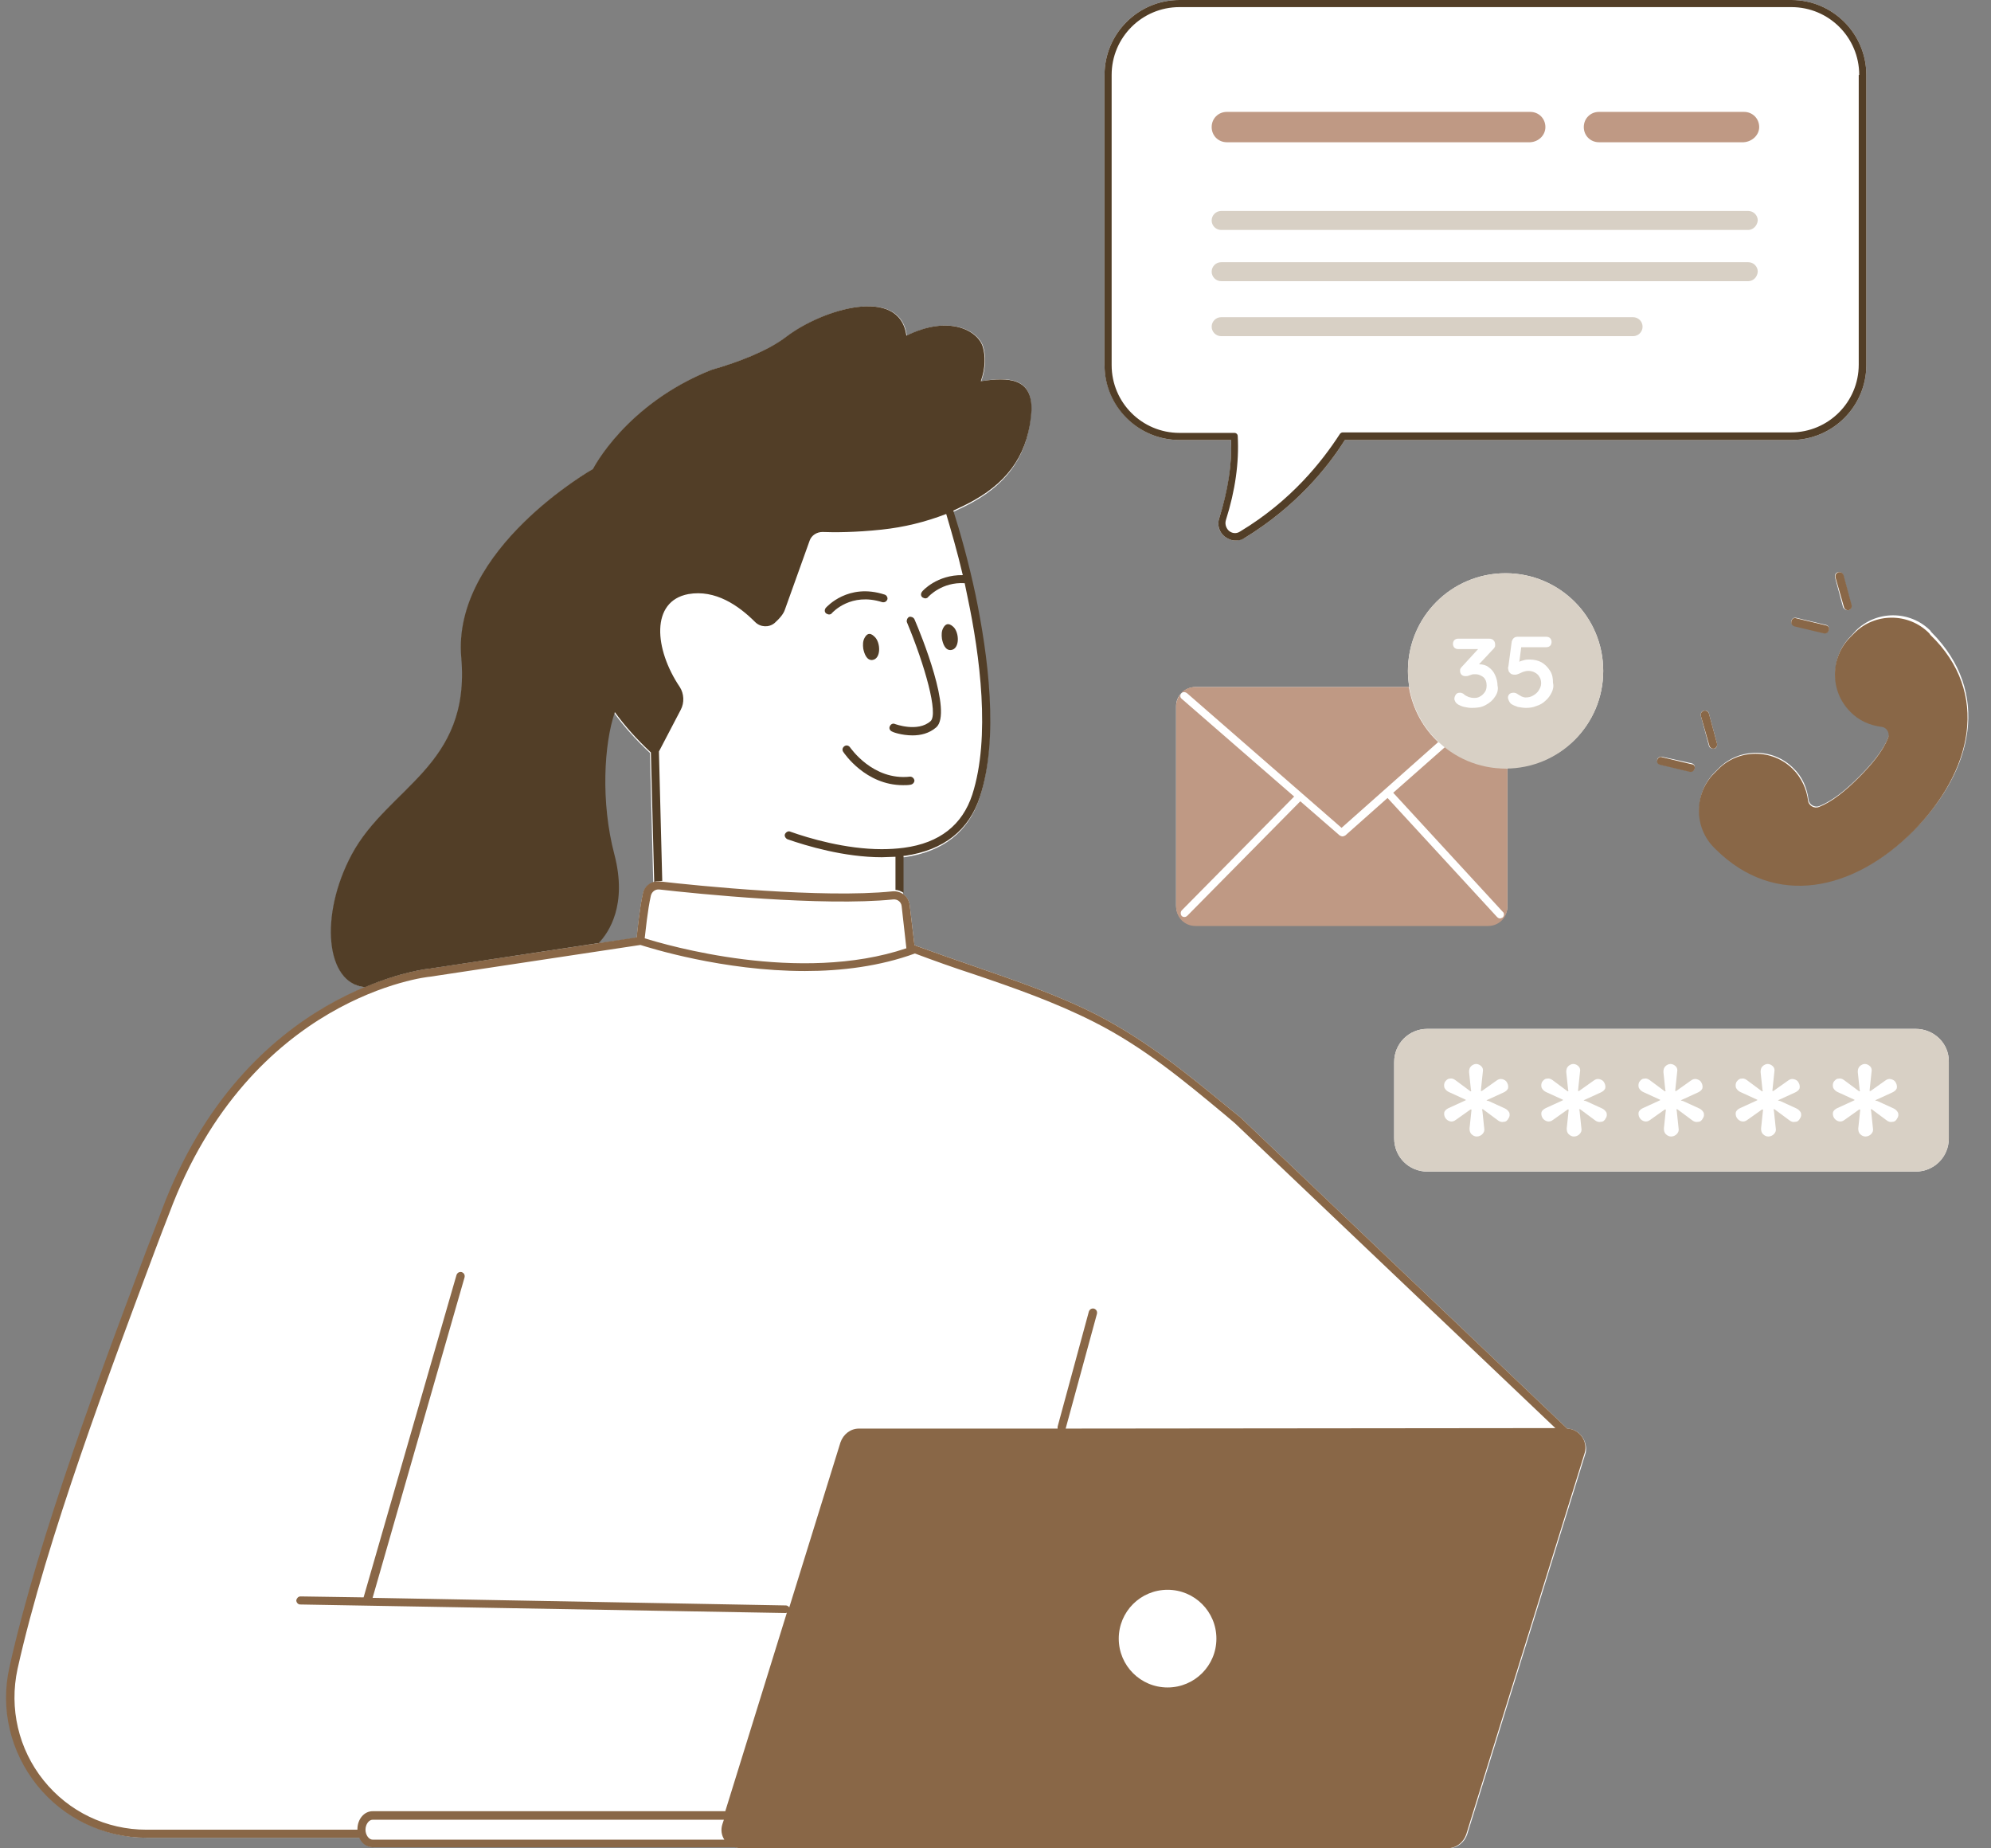 <?xml version="1.0" encoding="UTF-8" standalone="no"?><svg xmlns="http://www.w3.org/2000/svg" xmlns:xlink="http://www.w3.org/1999/xlink" fill="#523e27" height="389.8" preserveAspectRatio="xMidYMid meet" version="1" viewBox="-1.3 0.0 420.0 389.8" width="420" zoomAndPan="magnify"><rect x="-1.3" y="0.0" width="420.0" height="389.8" fill="#808080" stroke="none"/><g fill="#ffffff" id="change1_2"><path d="M402.8,217h-103c-3.9,0-7,3.1-7,7v16.1c0,3.9,3.1,7,7,7h103c3.9,0,7-3.1,7-7V224 C409.9,220.1,406.7,217,402.8,217z"/><path d="M336.9,141.5c0-11.4-9.2-20.6-20.6-20.6c-11.4,0-20.6,9.2-20.6,20.6c0,1.2,0.1,2.3,0.3,3.4h-45.1 c-1.2,0-2.2,0.5-3,1.3c0,0,0,0,0,0c0,0,0,0,0,0c-0.7,0.7-1.1,1.7-1.1,2.7v42.1c0,2.3,1.8,4.1,4.1,4.1h61.7c2.3,0,4.1-1.8,4.1-4.1 v-29.1c0,0-0.1,0-0.1,0C327.8,161.9,336.9,152.8,336.9,141.5z M248.9,193.4c0.1,0,0.2-0.1,0.3-0.2l0,0c0,0,0,0,0,0l0,0 C249.1,193.3,249,193.4,248.9,193.4z"/><path d="M360.1,157.9c0.1,0,0.2,0,0.2,0c0.5-0.1,0.7-0.6,0.6-1.1l-1.7-6.3c-0.1-0.5-0.6-0.7-1.1-0.6 c-0.5,0.1-0.7,0.6-0.6,1.1l1.7,6.3C359.3,157.7,359.7,157.9,360.1,157.9z"/><path d="M383.5,133.5c0.1,0,0.1,0,0.2,0c0.4,0,0.7-0.3,0.8-0.7c0.1-0.5-0.2-0.9-0.6-1l-6.3-1.5c-0.5-0.1-0.9,0.2-1,0.6 c-0.1,0.5,0.2,0.9,0.6,1L383.5,133.5z"/><path d="M389.1,134.2c-4.3,4.3-4.3,11.4,0,15.7c1.8,1.8,4.2,2.9,6.6,3.2c1.1,0.1,1.8,1.3,1.4,2.3 c-1.1,2.8-3.4,5.6-6.2,8.4c-2.8,2.8-5.6,5.1-8.4,6.2c-1,0.4-2.2-0.3-2.3-1.4c-0.3-2.4-1.3-4.8-3.2-6.6c-4.3-4.3-11.4-4.3-15.7,0 l-0.9,0.9c-4.3,4.3-4.3,11.4,0,15.7c0.1,0.1,0.2,0.2,0.3,0.3c12.6,12.6,29.1,8.8,41.7-3.8c12.6-12.6,16.3-29.1,3.8-41.7 c-0.1-0.1-0.2-0.2-0.3-0.4c-4.3-4.3-11.4-4.3-15.7,0L389.1,134.2z"/><path d="M329.3,301.3l-68.9-65.6l-2.1-1.7c-9-7.4-17.5-14.4-28.1-19.9c-8.2-4.2-17.1-7.2-25.7-10.2 c-4.1-1.4-8.4-2.9-12.5-4.4c0,0-0.1,0-0.2-0.1c-0.1,0-0.1,0-0.2-0.1l-1-8.4c-0.1-1-0.7-1.8-1.5-2.4c0,0,0.1,0,0.1,0.1v-7.8 c0.1,0,0.2,0,0.3,0c8.2-1.2,13.5-5.4,15.8-12.4c4.1-12.4,1.7-30-0.9-42.6c-1.5-7.1-3.3-13.4-4.7-17.8c1.5-0.7,3-1.4,4.4-2.2 c7.6-4.3,11.5-10.2,12.1-18.9c0.5-7.2-4.6-7.5-10.5-6.5c1-2.8,1-5.4,0.4-7.3c-1-3.3-7-6.8-16.1-2.3c-1.4-10.6-17.7-5.6-25.3,0.2 c-3.9,3-10.2,5.4-15.8,7c0,0,0,0,0,0c-18.1,7.2-25,20.9-25,20.9c0,0-29.8,16.9-27.8,39.8c2,22.9-15.4,27.2-23.1,41.5 c-6.9,12.9-5.5,27.3,2.8,28l0,0c-12.9,5.4-31.9,18-42.8,47.1c-0.9,2.5-2,5.2-3.1,8.1c-9.1,24.2-22.9,60.7-29,88.2 c-2,8.8,0.2,17.9,5.8,24.9c5.6,7,14.1,11.1,23.1,11.1h44.9c0,0,0,0,0,0c0.5,1.2,1.6,2,2.8,2h76.4c0.4,0.1,0.8,0.2,1.3,0.2h149.1 c1.8,0,3.3-1.2,3.9-2.9l25-80.5C333.7,304,331.9,301.4,329.3,301.3z M134.3,188.6c-0.7,3.2-1.1,7.5-1.3,9.2l-8.2,1.2l0,0 c2.1-2.2,6.1-8,3.3-18.7c-2.9-11-2.2-23.3,0.1-30c2.1,2.9,4.6,5.7,7.6,8.5l0.7,27.3c0,0,0,0,0,0 C135.4,186.5,134.5,187.4,134.3,188.6z"/><path d="M388.4,128.7c0.1,0,0.2,0,0.2,0c0.5-0.1,0.7-0.6,0.6-1.1l-1.7-6.3c-0.1-0.5-0.6-0.7-1.1-0.6 c-0.5,0.1-0.7,0.6-0.6,1.1l1.7,6.3C387.7,128.4,388,128.7,388.4,128.7z"/><path d="M349.3,159.6c-0.5-0.1-0.9,0.2-1,0.6c-0.1,0.5,0.2,0.9,0.6,1l6.3,1.5c0.1,0,0.1,0,0.2,0c0.4,0,0.7-0.3,0.8-0.7 c0.1-0.5-0.2-0.9-0.6-1L349.3,159.6z"/><path d="M247.5,92.8h10.9c0.2,5.1-0.6,10.6-2.5,16.5c-0.5,1.5,0,3,1.2,3.9c0.7,0.5,1.4,0.8,2.2,0.8 c0.6,0,1.3-0.2,1.9-0.5c10.8-6.6,17.5-14.8,21.2-20.7h94.2c8.7,0,15.8-7.1,15.8-15.8V15.8c0-8.7-7.1-15.8-15.8-15.8H247.5 c-8.7,0-15.8,7.1-15.8,15.8V77C231.8,85.7,238.8,92.8,247.5,92.8z"/></g><g id="change1_1"><path d="M319.4,293l9.7,9.7l-32.9,57.2l-141.3,29H76.8c0,0-1.9-1.3-1.9-2H27.2c0,0-9.4-2.2-13.3-4.7s-10.4-10.3-11.5-14 s-2.3-10.2-1.5-14.7c0.8-4.4,9.5-32.8,9.5-32.8l14.1-40.9l12.5-32c0,0,6.3-12.3,8.4-14.7c2.1-2.3,12-13.5,15.7-16.1 c3.7-2.6,15.3-8.6,19.8-9.9c4.5-1.3,26-4.7,26-4.7l26.9-4.1l1-6.8c0,0,1.1-4.7,2.3-4.8l0.1-11.3l-0.6-17.1l5-10.9 c0,0-8.5-15.1-5.9-18.6c2.6-3.5,13.2-6.7,16.4-4.4c3.3,2.3,6.7,4.7,6.7,4.7l8.8-16.7l25.2-4.9l6.4-0.8l0.4,4.6l4.2,16.2 c0,0,2.5,14.3,2.7,17.1c0.2,2.8,0,12.3-0.4,15.8c-0.5,3.5-1.6,7.8-2.6,10.1s-2.2,5.5-5.3,6.8s-9.7,3-9.7,3l0.1,8.6 c0,0,1.8,2.2,1.8,4.3s0.6,7.4,0.6,7.4s16.4,5,17.9,5.6c1.5,0.6,18,7,22.3,9.2c4.3,2.2,17.7,11.3,20.9,14 c3.2,2.6,16.2,14.8,17.4,16.1c1.2,1.3,25.7,24.3,25.7,24.3L319.4,293z M391.6,15.8V77c0,8.3-6.7,15-15,15H282 c-3.8,6-10.4,14.2-21.2,20.8c-2.2,1.4-5-0.8-4.2-3.3c2.3-7.3,2.7-13.2,2.5-17.4h-11.6c-8.3,0-15-6.7-15-15V15.8c0-8.3,6.7-15,15-15 h129.1C384.9,0.8,391.6,7.5,391.6,15.8z M254.3,26.8c0,1.8,1.4,3.2,3.2,3.2h64c1.8,0,3.2-1.4,3.2-3.2s-1.4-3.2-3.2-3.2h-64 C255.8,23.6,254.3,25,254.3,26.8z M345.2,68.9c0-1.1-0.9-2-2-2h-86.9c-1.1,0-2,0.9-2,2c0,1.1,0.9,2,2,2h86.9 C344.3,70.9,345.2,70,345.2,68.9z M369.4,57.4c0-1.1-0.9-2-2-2H256.3c-1.1,0-2,0.9-2,2c0,1.1,0.9,2,2,2h111.2 C368.5,59.3,369.4,58.5,369.4,57.4z M369.4,46.5c0-1.1-0.9-2-2-2H256.3c-1.1,0-2,0.9-2,2s0.9,2,2,2h111.2 C368.5,48.5,369.4,47.6,369.4,46.5z M369.8,26.8c0-1.8-1.4-3.2-3.2-3.2H336c-1.8,0-3.2,1.4-3.2,3.2c0,1.8,1.4,3.2,3.2,3.2h30.5 C368.3,29.9,369.8,28.5,369.8,26.8z M247.9,193.3c0.2,0.2,0.4,0.2,0.6,0.2c0.2,0,0.4-0.1,0.6-0.3l23.8-24.1l8.3,7.2 c0.2,0.1,0.4,0.2,0.6,0.2c0.2,0,0.4-0.1,0.6-0.2l8.9-7.9l23.1,25.1c0.2,0.2,0.4,0.3,0.6,0.3c0.2,0,0.4-0.1,0.6-0.2 c0.3-0.3,0.4-0.9,0-1.2l-23.1-25.1l11-9.7c-0.5-0.4-0.9-0.7-1.3-1.1l-20.4,18.1l-32.6-28.4c-0.4-0.3-0.9-0.3-1.2,0.1 c-0.3,0.4-0.3,0.9,0.1,1.2l23.7,20.6l-23.7,24C247.6,192.4,247.6,192.9,247.9,193.3z M314.1,136.1c0.1-0.2,0.1-0.3,0.1-0.5 c0-0.4-0.1-0.7-0.3-0.9c-0.2-0.2-0.5-0.4-1-0.4h-6.5c-0.3,0-0.6,0.1-0.8,0.3s-0.3,0.5-0.3,0.8c0,0.3,0.1,0.6,0.3,0.8 c0.2,0.2,0.5,0.3,0.8,0.3h4.2l-3.3,3.6c-0.2,0.2-0.3,0.4-0.4,0.5c-0.1,0.2-0.1,0.3-0.1,0.5c0,0.3,0.1,0.6,0.3,0.8s0.4,0.3,0.8,0.3 c0.3,0,0.5,0,0.7-0.1s0.4-0.1,0.6-0.2s0.5-0.1,0.8-0.1c0.4,0,0.8,0.1,1.2,0.3c0.4,0.2,0.6,0.5,0.9,0.8c0.2,0.4,0.3,0.8,0.3,1.3 c0,0.6-0.1,1-0.4,1.4c-0.3,0.4-0.6,0.7-1,0.9c-0.4,0.2-0.8,0.3-1.2,0.3s-0.8-0.1-1.2-0.2c-0.3-0.1-0.6-0.3-0.9-0.5 c-0.2-0.1-0.4-0.2-0.5-0.3c-0.1,0-0.3-0.1-0.4-0.1c-0.4,0-0.6,0.1-0.9,0.4c-0.2,0.3-0.3,0.6-0.3,0.9c0,0.2,0.1,0.4,0.2,0.6 c0.1,0.2,0.3,0.4,0.6,0.6c0.4,0.2,0.8,0.4,1.3,0.5c0.5,0.1,1,0.2,1.5,0.2c1.1,0,2.1-0.2,3-0.6s1.5-1,2-1.8s0.7-1.7,0.7-2.7 c0-0.8-0.2-1.5-0.5-2.2c-0.3-0.7-0.8-1.2-1.4-1.7c-0.6-0.4-1.3-0.6-2-0.6l2.9-3.1C313.9,136.4,314,136.2,314.1,136.1z M322.3,146.6 c-0.5,0.3-1,0.4-1.6,0.4c-0.3,0-0.6-0.1-0.8-0.2c-0.3-0.1-0.5-0.2-0.7-0.4c-0.4-0.3-0.7-0.4-1-0.4c-0.4,0-0.7,0.1-0.9,0.3 c-0.2,0.2-0.3,0.4-0.3,0.7c0,0.2,0.1,0.5,0.2,0.7c0.1,0.2,0.3,0.4,0.4,0.6c0.4,0.3,0.9,0.5,1.5,0.7c0.6,0.2,1.1,0.2,1.7,0.2 c0.8,0,1.5-0.1,2.2-0.4c0.7-0.3,1.3-0.6,1.9-1.1c0.5-0.5,1-1,1.3-1.7s0.5-1.3,0.5-2.1c0-0.9-0.2-1.8-0.6-2.5s-1-1.3-1.8-1.8 s-1.6-0.6-2.5-0.6c-0.4,0-0.7,0-1.1,0.1c-0.4,0.1-0.7,0.2-1,0.3c-0.1,0-0.1,0-0.1,0.1l0.4-3.1h5.3c0.3,0,0.6-0.1,0.8-0.3 c0.2-0.2,0.3-0.5,0.3-0.8c0-0.3-0.1-0.6-0.3-0.8c-0.2-0.2-0.5-0.3-0.8-0.3h-6.1c-0.3,0-0.6,0.1-0.8,0.3c-0.2,0.2-0.4,0.4-0.4,0.7 l-0.7,5.2c0,0.2,0,0.5,0,0.8c0.1,0.3,0.2,0.5,0.4,0.7c0.2,0.2,0.6,0.3,1,0.3c0.3,0,0.5-0.1,0.8-0.2c0.3-0.1,0.6-0.3,0.9-0.4 c0.3-0.1,0.7-0.2,1.1-0.2c0.5,0,0.9,0.1,1.3,0.3c0.4,0.2,0.7,0.5,1,0.9c0.2,0.4,0.4,0.8,0.4,1.4c0,0.5-0.2,1-0.5,1.5 C323.2,146,322.8,146.3,322.3,146.6z M316,227.5c-0.4-0.1-0.8,0-1.2,0.3l-3.1,2.2c-0.1,0.1-0.2,0.1-0.2,0c-0.1,0-0.1-0.1,0-0.2 l0.4-3.8c0.1-0.5,0-0.9-0.3-1.2c-0.3-0.3-0.6-0.5-1.1-0.5c-0.5,0-0.9,0.2-1.1,0.5c-0.3,0.3-0.4,0.7-0.4,1.2l0.4,3.8 c0,0.1,0,0.2,0,0.2c-0.1,0-0.1,0-0.2,0l-3.1-2.3c-0.4-0.3-0.8-0.3-1.2-0.3c-0.4,0.1-0.7,0.3-1,0.7c-0.2,0.4-0.3,0.8-0.1,1.2 c0.1,0.4,0.4,0.7,0.9,0.9l3.5,1.6c0.1,0,0.1,0.1,0.1,0.1c0,0.1,0,0.1-0.1,0.1l-3.5,1.6c-0.4,0.2-0.7,0.4-0.9,0.8s-0.1,0.8,0.2,1.3 c0.3,0.4,0.6,0.7,1,0.7c0.4,0.1,0.8,0,1.2-0.3l3.1-2.2c0.1-0.1,0.2-0.1,0.2,0c0.1,0,0.1,0.1,0,0.2l-0.4,3.8c0,0.5,0.1,0.9,0.4,1.2 c0.3,0.3,0.6,0.5,1.1,0.5c0.5,0,0.9-0.2,1.2-0.5c0.3-0.3,0.4-0.7,0.4-1.2l-0.4-3.8c0-0.1,0-0.2,0-0.2c0.1,0,0.1,0,0.2,0l3.1,2.3 c0.4,0.3,0.8,0.3,1.2,0.3c0.4-0.1,0.8-0.3,1-0.7c0.3-0.4,0.3-0.8,0.2-1.2c-0.1-0.4-0.4-0.7-0.9-0.9l-3.5-1.6c-0.1,0-0.1-0.1-0.1-0.1 c0-0.1,0-0.1,0.1-0.1l3.5-1.6c0.4-0.2,0.7-0.4,0.9-0.8c0.2-0.4,0.1-0.8-0.2-1.3C316.7,227.8,316.4,227.6,316,227.5z M333.2,231.9 l3.5-1.6c0.4-0.2,0.7-0.4,0.9-0.8c0.2-0.4,0.1-0.8-0.2-1.3c-0.2-0.4-0.5-0.7-1-0.7c-0.4-0.1-0.8,0-1.2,0.3l-3.1,2.2 c-0.1,0.1-0.2,0.1-0.2,0c-0.1,0-0.1-0.1,0-0.2l0.4-3.8c0.1-0.5,0-0.9-0.3-1.2c-0.3-0.3-0.6-0.5-1.1-0.5c-0.5,0-0.9,0.2-1.1,0.5 c-0.3,0.3-0.4,0.7-0.4,1.2l0.4,3.8c0,0.1,0,0.2,0,0.2c-0.1,0-0.1,0-0.2,0l-3.1-2.3c-0.4-0.3-0.8-0.3-1.2-0.3c-0.4,0.1-0.7,0.3-1,0.7 c-0.2,0.4-0.3,0.8-0.1,1.2c0.1,0.4,0.4,0.7,0.9,0.9l3.5,1.6c0.1,0,0.1,0.1,0.1,0.1c0,0.1,0,0.1-0.1,0.1l-3.5,1.6 c-0.4,0.2-0.7,0.4-0.9,0.8s-0.1,0.8,0.2,1.3c0.3,0.4,0.6,0.7,1,0.7c0.4,0.1,0.8,0,1.2-0.3l3.1-2.2c0.1-0.1,0.2-0.1,0.2,0 c0.1,0,0.1,0.1,0,0.2l-0.4,3.8c0,0.5,0.1,0.9,0.4,1.2c0.3,0.3,0.6,0.5,1.1,0.5c0.5,0,0.9-0.2,1.2-0.5c0.3-0.3,0.4-0.7,0.4-1.2 l-0.4-3.8c0-0.1,0-0.2,0-0.2c0.1,0,0.1,0,0.2,0l3.1,2.3c0.4,0.3,0.8,0.3,1.2,0.3c0.4-0.1,0.8-0.3,1-0.7c0.3-0.4,0.3-0.8,0.2-1.2 c-0.1-0.4-0.4-0.7-0.9-0.9l-3.5-1.6c-0.1,0-0.1-0.1-0.1-0.1C333.1,232,333.1,232,333.2,231.9z M353.7,231.9l3.5-1.6 c0.4-0.2,0.7-0.4,0.9-0.8c0.2-0.4,0.1-0.8-0.2-1.3c-0.2-0.4-0.5-0.7-1-0.7c-0.4-0.1-0.8,0-1.2,0.3l-3.1,2.2c-0.1,0.1-0.2,0.1-0.2,0 c-0.1,0-0.1-0.1,0-0.2l0.4-3.8c0.1-0.5,0-0.9-0.3-1.2c-0.3-0.3-0.6-0.5-1.1-0.5c-0.5,0-0.9,0.2-1.1,0.5c-0.3,0.3-0.4,0.7-0.4,1.2 l0.4,3.8c0,0.1,0,0.2,0,0.2c-0.1,0-0.1,0-0.2,0l-3.1-2.3c-0.4-0.3-0.8-0.3-1.2-0.3c-0.4,0.1-0.7,0.3-1,0.7c-0.2,0.4-0.3,0.8-0.1,1.2 c0.1,0.4,0.4,0.7,0.9,0.9l3.5,1.6c0.1,0,0.1,0.1,0.1,0.1c0,0.1,0,0.1-0.1,0.1l-3.5,1.6c-0.4,0.2-0.7,0.4-0.9,0.8s-0.1,0.8,0.2,1.3 c0.3,0.4,0.6,0.7,1,0.7c0.4,0.1,0.8,0,1.2-0.3l3.1-2.2c0.1-0.1,0.2-0.1,0.2,0c0.1,0,0.1,0.1,0,0.2l-0.4,3.8c0,0.5,0.1,0.9,0.4,1.2 c0.3,0.3,0.6,0.5,1.1,0.5c0.5,0,0.9-0.2,1.2-0.5c0.3-0.3,0.4-0.7,0.4-1.2l-0.4-3.8c0-0.1,0-0.2,0-0.2c0.1,0,0.1,0,0.2,0l3.1,2.3 c0.4,0.3,0.8,0.3,1.2,0.3c0.4-0.1,0.8-0.3,1-0.7c0.3-0.4,0.3-0.8,0.2-1.2c-0.1-0.4-0.4-0.7-0.9-0.9l-3.5-1.6c-0.1,0-0.1-0.1-0.1-0.1 C353.6,232,353.6,232,353.7,231.9z M374.2,231.9l3.5-1.6c0.4-0.2,0.7-0.4,0.9-0.8c0.2-0.4,0.1-0.8-0.2-1.3c-0.2-0.4-0.5-0.7-1-0.7 c-0.4-0.1-0.8,0-1.2,0.3l-3.1,2.2c-0.1,0.1-0.2,0.1-0.2,0c-0.1,0-0.1-0.1,0-0.2l0.4-3.8c0.1-0.5,0-0.9-0.3-1.2 c-0.3-0.3-0.6-0.5-1.1-0.5c-0.5,0-0.9,0.2-1.1,0.5c-0.3,0.3-0.4,0.7-0.4,1.2l0.4,3.8c0,0.1,0,0.2,0,0.2c-0.1,0-0.1,0-0.2,0l-3.1-2.3 c-0.4-0.3-0.8-0.3-1.2-0.3c-0.4,0.1-0.7,0.3-1,0.7c-0.2,0.4-0.3,0.8-0.1,1.2c0.1,0.4,0.4,0.7,0.9,0.9l3.5,1.6c0.1,0,0.1,0.1,0.1,0.1 c0,0.1,0,0.1-0.1,0.1l-3.5,1.6c-0.4,0.2-0.7,0.4-0.9,0.8s-0.1,0.8,0.2,1.3c0.3,0.4,0.6,0.7,1,0.7c0.4,0.1,0.8,0,1.2-0.3l3.1-2.2 c0.1-0.1,0.2-0.1,0.2,0c0.1,0,0.1,0.1,0,0.2l-0.4,3.8c0,0.5,0.1,0.9,0.4,1.2c0.3,0.3,0.6,0.5,1.1,0.5c0.5,0,0.9-0.2,1.2-0.5 c0.3-0.3,0.4-0.7,0.4-1.2l-0.4-3.8c0-0.1,0-0.2,0-0.2c0.1,0,0.1,0,0.2,0l3.1,2.3c0.4,0.3,0.8,0.3,1.2,0.3c0.4-0.1,0.8-0.3,1-0.7 c0.3-0.4,0.3-0.8,0.2-1.2c-0.1-0.4-0.4-0.7-0.9-0.9l-3.5-1.6c-0.1,0-0.1-0.1-0.1-0.1C374.1,232,374.1,232,374.2,231.9z M392.3,239.7 c-0.4,0-0.8-0.2-1.1-0.5c-0.3-0.3-0.4-0.7-0.4-1.2l0.4-3.8c0-0.1,0-0.2,0-0.2c-0.1,0-0.1,0-0.2,0l-3.1,2.2c-0.4,0.3-0.8,0.4-1.2,0.3 c-0.4-0.1-0.7-0.3-1-0.7c-0.3-0.5-0.3-1-0.2-1.3c0.2-0.4,0.5-0.6,0.9-0.8l3.5-1.6c0.1,0,0.1-0.1,0.1-0.1c0-0.1,0-0.1-0.1-0.1 l-3.5-1.6c-0.4-0.2-0.7-0.5-0.9-0.9c-0.1-0.4-0.1-0.8,0.1-1.2c0.3-0.4,0.6-0.7,1-0.7c0.4-0.1,0.8,0,1.2,0.3l3.1,2.3 c0.1,0.1,0.2,0.1,0.2,0c0.1,0,0.1-0.1,0-0.2l-0.4-3.8c0-0.5,0.1-0.9,0.4-1.2c0.3-0.3,0.7-0.5,1.1-0.5c0.4,0,0.8,0.2,1.1,0.5 c0.3,0.3,0.4,0.7,0.3,1.2l-0.4,3.8c0,0.1,0,0.2,0,0.2c0.1,0,0.1,0,0.2,0l3.1-2.2c0.4-0.3,0.8-0.4,1.2-0.3c0.4,0.1,0.8,0.3,1,0.7 c0.3,0.5,0.3,1,0.2,1.3c-0.2,0.4-0.5,0.6-0.9,0.8l-3.5,1.6c-0.1,0-0.1,0.1-0.1,0.1c0,0.1,0,0.1,0.1,0.1l3.5,1.6 c0.4,0.2,0.7,0.5,0.9,0.9c0.1,0.4,0.1,0.8-0.2,1.2c-0.2,0.4-0.5,0.7-1,0.7c-0.4,0.1-0.8,0-1.2-0.3l-3.1-2.3c-0.1-0.1-0.2-0.1-0.2,0 c-0.1,0-0.1,0.1,0,0.2l0.4,3.8c0.1,0.5-0.1,0.9-0.4,1.2C393.1,239.5,392.7,239.7,392.3,239.7z" fill="#ffffff"/></g><g id="change2_1"><path d="M316.7,162.1v29.1c0,2.3-1.8,4.1-4.1,4.1h-61.7c-2.3,0-4.1-1.8-4.1-4.1V149c0-1.1,0.4-2,1.1-2.8 c-0.3,0.4-0.3,0.9,0.1,1.2l23.7,20.6l-23.7,24c-0.3,0.3-0.3,0.9,0,1.2c0.2,0.2,0.4,0.2,0.6,0.2c0.2,0,0.4-0.1,0.6-0.3l23.8-24.1 l8.3,7.2c0.2,0.1,0.4,0.2,0.6,0.2c0.2,0,0.4-0.1,0.6-0.2l8.9-7.9l23.1,25.1c0.2,0.2,0.4,0.3,0.6,0.3c0.2,0,0.4-0.1,0.6-0.2 c0.3-0.3,0.4-0.9,0-1.2l-23.1-25.1l11-9.7c-0.1-0.1-0.1-0.1-0.2-0.2c3.5,2.9,8.1,4.7,13,4.7C316.4,162.1,316.6,162.1,316.7,162.1z M249.1,146.2l32.6,28.4l20.4-18.1c0.1,0.1,0.2,0.1,0.2,0.2c-3.3-3-5.6-7.1-6.4-11.8h-45.1c-1.2,0-2.2,0.5-3,1.3 C248.2,145.9,248.7,145.9,249.1,146.2z M324.7,26.8L324.7,26.8c0-1.8-1.4-3.2-3.2-3.2h-64c-1.8,0-3.2,1.4-3.2,3.2l0,0 c0,1.8,1.4,3.2,3.2,3.2h64C323.3,29.9,324.7,28.5,324.7,26.8z M369.8,26.8L369.8,26.8c0-1.8-1.4-3.2-3.2-3.2H336 c-1.8,0-3.2,1.4-3.2,3.2l0,0c0,1.8,1.4,3.2,3.2,3.2h30.5C368.3,29.9,369.8,28.5,369.8,26.8z" fill="#bf9984"/></g><g id="change3_1"><path d="M316.3,120.9c-11.4,0-20.6,9.2-20.6,20.6s9.2,20.6,20.6,20.6s20.6-9.2,20.6-20.6S327.7,120.9,316.3,120.9z M314.1,146.9c-0.5,0.8-1.1,1.3-2,1.8s-1.8,0.6-3,0.6c-0.5,0-1-0.1-1.5-0.2c-0.5-0.1-0.9-0.3-1.3-0.5c-0.3-0.2-0.5-0.4-0.6-0.6 c-0.1-0.2-0.2-0.4-0.2-0.6c0-0.3,0.1-0.6,0.3-0.9c0.2-0.3,0.5-0.4,0.9-0.4c0.1,0,0.3,0,0.4,0.1c0.1,0,0.3,0.1,0.5,0.3 c0.2,0.2,0.5,0.3,0.9,0.5c0.3,0.1,0.7,0.2,1.2,0.2s0.9-0.1,1.2-0.3c0.4-0.2,0.7-0.5,1-0.9s0.4-0.9,0.4-1.4c0-0.5-0.1-1-0.3-1.3 c-0.2-0.4-0.5-0.6-0.9-0.8c-0.4-0.2-0.7-0.3-1.2-0.3c-0.3,0-0.6,0-0.8,0.1s-0.4,0.1-0.6,0.2s-0.4,0.1-0.7,0.1 c-0.3,0-0.6-0.1-0.8-0.3s-0.3-0.5-0.3-0.8c0-0.2,0-0.4,0.1-0.5c0.1-0.2,0.2-0.3,0.4-0.5l3.3-3.6h-4.2c-0.3,0-0.6-0.1-0.8-0.3 c-0.2-0.2-0.3-0.5-0.3-0.8c0-0.3,0.1-0.6,0.3-0.8s0.5-0.3,0.8-0.3h6.5c0.4,0,0.8,0.1,1,0.4c0.2,0.2,0.3,0.5,0.3,0.9 c0,0.2,0,0.4-0.1,0.5c-0.1,0.2-0.2,0.3-0.4,0.5l-2.9,3.1c0.8,0,1.5,0.2,2,0.6c0.6,0.4,1.1,1,1.4,1.7c0.3,0.7,0.5,1.4,0.5,2.2 C314.8,145.3,314.6,146.2,314.1,146.9z M326,146.1c-0.3,0.6-0.7,1.2-1.3,1.7c-0.5,0.5-1.2,0.9-1.9,1.1c-0.7,0.3-1.4,0.4-2.2,0.4 c-0.5,0-1.1-0.1-1.7-0.2c-0.6-0.2-1.1-0.4-1.5-0.7c-0.2-0.2-0.3-0.4-0.4-0.6c-0.1-0.2-0.2-0.5-0.2-0.7c0-0.2,0.1-0.5,0.3-0.7 c0.2-0.2,0.5-0.3,0.9-0.3c0.3,0,0.6,0.1,1,0.4c0.2,0.1,0.5,0.3,0.7,0.4c0.3,0.1,0.5,0.2,0.8,0.2c0.6,0,1.1-0.1,1.6-0.4 c0.5-0.3,0.9-0.6,1.2-1.1c0.3-0.5,0.5-0.9,0.5-1.5c0-0.5-0.1-1-0.4-1.4c-0.2-0.4-0.6-0.7-1-0.9c-0.4-0.2-0.8-0.3-1.3-0.3 c-0.4,0-0.8,0.1-1.1,0.2c-0.3,0.1-0.6,0.3-0.9,0.4c-0.3,0.1-0.5,0.2-0.8,0.2c-0.5,0-0.8-0.1-1-0.3c-0.2-0.2-0.4-0.4-0.4-0.7 c-0.1-0.3-0.1-0.5,0-0.8l0.7-5.2c0.1-0.3,0.2-0.5,0.4-0.7c0.2-0.2,0.5-0.3,0.8-0.3h6.1c0.3,0,0.6,0.1,0.8,0.3 c0.2,0.2,0.3,0.5,0.3,0.8c0,0.3-0.1,0.6-0.3,0.8c-0.2,0.2-0.5,0.3-0.8,0.3h-5.3l-0.4,3.1c0,0,0.1,0,0.1-0.1c0.3-0.1,0.6-0.2,1-0.3 c0.4-0.1,0.7-0.1,1.1-0.1c0.9,0,1.8,0.2,2.5,0.6s1.3,1,1.8,1.8s0.6,1.6,0.6,2.5C326.5,144.8,326.3,145.5,326,146.1z M367.5,48.5 H256.3c-1.1,0-2-0.9-2-2l0,0c0-1.1,0.9-2,2-2h111.2c1.1,0,2,0.9,2,2l0,0C369.4,47.6,368.5,48.5,367.5,48.5z M367.5,59.3H256.3 c-1.1,0-2-0.9-2-2l0,0c0-1.1,0.9-2,2-2h111.2c1.1,0,2,0.9,2,2l0,0C369.4,58.5,368.5,59.3,367.5,59.3z M343.2,70.9h-86.9 c-1.1,0-2-0.9-2-2l0,0c0-1.1,0.9-2,2-2h86.9c1.1,0,2,0.9,2,2l0,0C345.2,70,344.3,70.9,343.2,70.9z M402.8,217h-103c-3.9,0-7,3.1-7,7 v16.1c0,3.9,3.1,7,7,7h103c3.9,0,7-3.1,7-7V224C409.9,220.1,406.7,217,402.8,217z M312.7,232.2l3.5,1.6c0.4,0.2,0.7,0.5,0.9,0.9 c0.1,0.4,0.1,0.8-0.2,1.2c-0.2,0.4-0.5,0.7-1,0.7c-0.4,0.1-0.8,0-1.2-0.3l-3.1-2.3c-0.1-0.1-0.2-0.1-0.2,0c-0.1,0-0.1,0.1,0,0.2 l0.4,3.8c0.1,0.5-0.1,0.9-0.4,1.2c-0.3,0.3-0.7,0.5-1.2,0.5c-0.4,0-0.8-0.2-1.1-0.5c-0.3-0.3-0.4-0.7-0.4-1.2l0.4-3.8 c0-0.1,0-0.2,0-0.2c-0.1,0-0.1,0-0.2,0l-3.1,2.2c-0.4,0.3-0.8,0.4-1.2,0.3c-0.4-0.1-0.7-0.3-1-0.7c-0.3-0.5-0.3-1-0.2-1.3 c0.2-0.4,0.5-0.6,0.9-0.8l3.5-1.6c0.1,0,0.1-0.1,0.1-0.1c0-0.1,0-0.1-0.1-0.1l-3.5-1.6c-0.4-0.2-0.7-0.5-0.9-0.9 c-0.1-0.4-0.1-0.8,0.1-1.2c0.3-0.4,0.6-0.7,1-0.7c0.4-0.1,0.8,0,1.2,0.3l3.1,2.3c0.1,0.1,0.2,0.1,0.2,0c0.1,0,0.1-0.1,0-0.2 l-0.4-3.8c0-0.5,0.1-0.9,0.4-1.2c0.3-0.3,0.7-0.5,1.1-0.5c0.4,0,0.8,0.2,1.1,0.5c0.3,0.3,0.4,0.7,0.3,1.2l-0.4,3.8 c0,0.1,0,0.2,0,0.2c0.1,0,0.1,0,0.2,0l3.1-2.2c0.4-0.3,0.8-0.4,1.2-0.3c0.4,0.1,0.8,0.3,1,0.7c0.3,0.5,0.3,1,0.2,1.3 c-0.2,0.4-0.5,0.6-0.9,0.8l-3.5,1.6c-0.1,0-0.1,0.1-0.1,0.1C312.6,232.2,312.6,232.2,312.7,232.2z M333.2,232.2l3.5,1.6 c0.4,0.2,0.7,0.5,0.9,0.9c0.1,0.4,0.1,0.8-0.2,1.2c-0.2,0.4-0.5,0.7-1,0.7c-0.4,0.1-0.8,0-1.2-0.3l-3.1-2.3c-0.1-0.1-0.2-0.1-0.2,0 c-0.1,0-0.1,0.1,0,0.2l0.4,3.8c0.1,0.5-0.1,0.9-0.4,1.2c-0.3,0.3-0.7,0.5-1.2,0.5c-0.4,0-0.8-0.2-1.1-0.5c-0.3-0.3-0.4-0.7-0.4-1.2 l0.4-3.8c0-0.1,0-0.2,0-0.2c-0.1,0-0.1,0-0.2,0l-3.1,2.2c-0.4,0.3-0.8,0.4-1.2,0.3c-0.4-0.1-0.7-0.3-1-0.7c-0.3-0.5-0.3-1-0.2-1.3 s0.5-0.6,0.9-0.8l3.5-1.6c0.1,0,0.1-0.1,0.1-0.1c0-0.1,0-0.1-0.1-0.1l-3.5-1.6c-0.4-0.2-0.7-0.5-0.9-0.9c-0.1-0.4-0.1-0.8,0.1-1.2 c0.3-0.4,0.6-0.7,1-0.7c0.4-0.1,0.8,0,1.2,0.3l3.1,2.3c0.1,0.1,0.2,0.1,0.2,0c0.1,0,0.1-0.1,0-0.2l-0.4-3.8c0-0.5,0.1-0.9,0.4-1.2 c0.3-0.3,0.7-0.5,1.1-0.5c0.4,0,0.8,0.2,1.1,0.5c0.3,0.3,0.4,0.7,0.3,1.2l-0.4,3.8c0,0.1,0,0.2,0,0.2c0.1,0,0.1,0,0.2,0l3.1-2.2 c0.4-0.3,0.8-0.4,1.2-0.3c0.4,0.1,0.8,0.3,1,0.7c0.3,0.5,0.3,1,0.2,1.3c-0.2,0.4-0.5,0.6-0.9,0.8l-3.5,1.6c-0.1,0-0.1,0.1-0.1,0.1 C333.1,232.2,333.1,232.2,333.2,232.2z M353.7,232.2l3.5,1.6c0.4,0.2,0.7,0.5,0.9,0.9c0.1,0.4,0.1,0.8-0.2,1.2 c-0.2,0.4-0.5,0.7-1,0.7c-0.4,0.1-0.8,0-1.2-0.3l-3.1-2.3c-0.1-0.1-0.2-0.1-0.2,0c-0.1,0-0.1,0.1,0,0.2l0.4,3.8 c0.1,0.5-0.1,0.9-0.4,1.2c-0.3,0.3-0.7,0.5-1.2,0.5c-0.4,0-0.8-0.2-1.1-0.5c-0.3-0.3-0.4-0.7-0.4-1.2l0.4-3.8c0-0.1,0-0.2,0-0.2 c-0.1,0-0.1,0-0.2,0l-3.1,2.2c-0.4,0.3-0.8,0.4-1.2,0.3c-0.4-0.1-0.7-0.3-1-0.7c-0.3-0.5-0.3-1-0.2-1.3c0.2-0.4,0.5-0.6,0.9-0.8 l3.5-1.6c0.1,0,0.1-0.1,0.1-0.1c0-0.1,0-0.1-0.1-0.1l-3.5-1.6c-0.4-0.2-0.7-0.5-0.9-0.9c-0.1-0.4-0.1-0.8,0.1-1.2 c0.3-0.4,0.6-0.7,1-0.7c0.4-0.1,0.8,0,1.2,0.3l3.1,2.3c0.1,0.1,0.2,0.1,0.2,0c0.1,0,0.1-0.1,0-0.2l-0.4-3.8c0-0.5,0.1-0.9,0.4-1.2 c0.3-0.3,0.7-0.5,1.1-0.5c0.4,0,0.8,0.2,1.1,0.5c0.3,0.3,0.4,0.7,0.3,1.2l-0.4,3.8c0,0.1,0,0.2,0,0.2c0.1,0,0.1,0,0.2,0l3.1-2.2 c0.4-0.3,0.8-0.4,1.2-0.3c0.4,0.1,0.8,0.3,1,0.7c0.3,0.5,0.3,1,0.2,1.3c-0.2,0.4-0.5,0.6-0.9,0.8l-3.5,1.6c-0.1,0-0.1,0.1-0.1,0.1 C353.6,232.2,353.6,232.2,353.7,232.2z M374.2,232.2l3.5,1.6c0.4,0.2,0.7,0.5,0.9,0.9c0.1,0.4,0.1,0.8-0.2,1.2 c-0.2,0.4-0.5,0.7-1,0.7c-0.4,0.1-0.8,0-1.2-0.3l-3.1-2.3c-0.1-0.1-0.2-0.1-0.2,0c-0.1,0-0.1,0.1,0,0.2l0.4,3.8 c0.1,0.5-0.1,0.9-0.4,1.2c-0.3,0.3-0.7,0.5-1.2,0.5c-0.4,0-0.8-0.2-1.1-0.5c-0.3-0.3-0.4-0.7-0.4-1.2l0.4-3.8c0-0.1,0-0.2,0-0.2 c-0.1,0-0.1,0-0.2,0l-3.1,2.2c-0.4,0.3-0.8,0.4-1.2,0.3c-0.4-0.1-0.7-0.3-1-0.7c-0.3-0.5-0.3-1-0.2-1.3c0.2-0.4,0.5-0.6,0.9-0.8 l3.5-1.6c0.1,0,0.1-0.1,0.1-0.1c0-0.1,0-0.1-0.1-0.1l-3.5-1.6c-0.4-0.2-0.7-0.5-0.9-0.9c-0.1-0.4-0.1-0.8,0.1-1.2 c0.3-0.4,0.6-0.7,1-0.7c0.4-0.1,0.8,0,1.2,0.3l3.1,2.3c0.1,0.1,0.2,0.1,0.2,0c0.1,0,0.1-0.1,0-0.2l-0.4-3.8c0-0.5,0.1-0.9,0.4-1.2 c0.3-0.3,0.7-0.5,1.1-0.5c0.4,0,0.8,0.2,1.1,0.5c0.3,0.3,0.4,0.7,0.3,1.2l-0.4,3.8c0,0.1,0,0.2,0,0.2c0.1,0,0.1,0,0.2,0l3.1-2.2 c0.4-0.3,0.8-0.4,1.2-0.3c0.4,0.1,0.8,0.3,1,0.7c0.3,0.5,0.3,1,0.2,1.3c-0.2,0.4-0.5,0.6-0.9,0.8l-3.5,1.6c-0.1,0-0.1,0.1-0.1,0.1 C374.1,232.2,374.1,232.2,374.2,232.2z M394.7,232.2l3.5,1.6c0.4,0.2,0.7,0.5,0.9,0.9c0.1,0.4,0.1,0.8-0.2,1.2 c-0.2,0.4-0.5,0.7-1,0.7c-0.4,0.1-0.8,0-1.2-0.3l-3.1-2.3c-0.1-0.1-0.2-0.1-0.2,0c-0.1,0-0.1,0.1,0,0.2l0.4,3.8 c0.1,0.5-0.1,0.9-0.4,1.2c-0.3,0.3-0.7,0.5-1.2,0.5c-0.4,0-0.8-0.2-1.1-0.5c-0.3-0.3-0.4-0.7-0.4-1.2l0.4-3.8c0-0.1,0-0.2,0-0.2 c-0.1,0-0.1,0-0.2,0l-3.1,2.2c-0.4,0.3-0.8,0.4-1.2,0.3c-0.4-0.1-0.7-0.3-1-0.7c-0.3-0.5-0.3-1-0.2-1.3c0.2-0.4,0.5-0.6,0.9-0.8 l3.5-1.6c0.1,0,0.1-0.1,0.1-0.1c0-0.1,0-0.1-0.1-0.1l-3.5-1.6c-0.4-0.2-0.7-0.5-0.9-0.9c-0.1-0.4-0.1-0.8,0.1-1.2 c0.3-0.4,0.6-0.7,1-0.7c0.4-0.1,0.8,0,1.2,0.3l3.1,2.3c0.1,0.1,0.2,0.1,0.2,0c0.1,0,0.1-0.1,0-0.2l-0.4-3.8c0-0.5,0.1-0.9,0.4-1.2 c0.3-0.3,0.7-0.5,1.1-0.5c0.4,0,0.8,0.2,1.1,0.5c0.3,0.3,0.4,0.7,0.3,1.2l-0.4,3.8c0,0.1,0,0.2,0,0.2c0.1,0,0.1,0,0.2,0l3.1-2.2 c0.4-0.3,0.8-0.4,1.2-0.3c0.4,0.1,0.8,0.3,1,0.7c0.3,0.5,0.3,1,0.2,1.3c-0.2,0.4-0.5,0.6-0.9,0.8l-3.5,1.6c-0.1,0-0.1,0.1-0.1,0.1 C394.6,232.2,394.6,232.2,394.7,232.2z" fill="#d8d0c5"/></g><g id="change4_1"><path d="M329.3,301.3l-68.9-65.6l-2.1-1.7c-9-7.4-17.5-14.4-28.1-19.9c-8.2-4.2-17.1-7.2-25.7-10.2 c-4.1-1.4-8.4-2.9-12.5-4.4c0,0-0.1,0-0.2-0.1c-0.1,0-0.1,0-0.2-0.1l-1-8.4c-0.2-1.8-1.8-3.1-3.7-2.9c-14.6,1.5-41.2-1.2-49-2.1 c-1.7-0.2-3.3,0.9-3.6,2.6c-0.7,3.2-1.1,7.5-1.3,9.2l-43.8,6.6c-0.4,0-38.8,4.2-56.4,51c-0.9,2.5-2,5.2-3.1,8.1 c-9.1,24.2-22.9,60.7-29,88.2c-2,8.8,0.2,17.9,5.8,24.9c5.6,7,14.1,11.1,23.1,11.1h44.9c0,0,0,0,0,0c0.5,1.2,1.6,2,2.8,2h76.4 c0.4,0.1,0.8,0.2,1.3,0.2h149.1c1.8,0,3.3-1.2,3.9-2.9l25-80.5C333.7,304,331.9,301.4,329.3,301.3z M136,188.9 c0.2-0.8,0.9-1.4,1.8-1.3c7.8,0.9,34.5,3.6,49.3,2.1c0.9-0.1,1.7,0.5,1.8,1.4l1,8.9c-22.5,7.6-50.7-0.7-55.2-2.1 C134.9,196.3,135.3,192,136,188.9z M75.8,385.9c0-1.1,0.7-2.1,1.5-2.1h74.1l-0.3,0.9c-0.4,1.2-0.2,2.4,0.4,3.3H77.3 C76.5,388,75.8,387,75.8,385.9z M245,355.9c-5.7,0-10.3-4.6-10.3-10.3c0-5.7,4.6-10.3,10.3-10.3s10.3,4.6,10.3,10.3 C255.3,351.3,250.7,355.9,245,355.9z M223.5,301.3l6.6-24.2c0.1-0.5-0.1-0.9-0.6-1.1c-0.5-0.1-0.9,0.1-1.1,0.6l-6.6,24.3 c0,0.1,0,0.3,0,0.4h-41.9c-1.8,0-3.3,1.2-3.9,2.9l-10.8,34.8c-0.2-0.2-0.4-0.4-0.7-0.4L77.3,337l19.4-67.6c0.1-0.5-0.1-0.9-0.6-1.1 c-0.5-0.1-0.9,0.1-1.1,0.6l-19.6,68l-13.3-0.2c0,0,0,0,0,0c-0.5,0-0.8,0.4-0.9,0.8c0,0.5,0.4,0.9,0.8,0.9l102.4,1.8c0,0,0,0,0,0 c0.1,0,0.2,0,0.3-0.1l-13,41.9H77.3c-1.8,0-3.2,1.7-3.2,3.8c0,0,0,0.1,0,0.1H29.6c-8.5,0-16.4-3.8-21.7-10.4 c-5.3-6.6-7.3-15.2-5.5-23.5c6.1-27.4,19.9-63.9,28.9-88c1.1-2.9,2.1-5.6,3.1-8.1c17.1-45.8,54.5-49.9,55-49.9l44.4-6.7 c1.9,0.6,17.4,5.5,34.7,5.5c7.7,0,15.8-1,23.2-3.7c4,1.5,8.2,3,12.2,4.3c8.6,2.9,17.4,6,25.5,10.1c10.5,5.3,18.9,12.3,27.8,19.7 l2,1.7l67.6,64.3L223.5,301.3L223.5,301.3z M402.3,175.3c-12.6,12.6-29.1,16.3-41.7,3.8c-0.1-0.1-0.2-0.2-0.3-0.3 c-4.3-4.3-4.3-11.4,0-15.7l0.9-0.9c4.3-4.3,11.4-4.3,15.7,0c1.8,1.8,2.9,4.2,3.2,6.6c0.1,1.1,1.3,1.8,2.3,1.4 c2.8-1.1,5.6-3.4,8.4-6.2s5.1-5.6,6.2-8.4c0.4-1-0.3-2.2-1.4-2.3c-2.4-0.3-4.8-1.3-6.6-3.2c-4.3-4.3-4.3-11.4,0-15.7l0.9-0.9 c4.3-4.3,11.4-4.3,15.7,0c0.1,0.1,0.2,0.2,0.3,0.4C418.6,146.1,414.8,162.7,402.3,175.3z M356.2,162.1c-0.1,0.4-0.4,0.7-0.8,0.7 c-0.1,0-0.1,0-0.2,0l-6.3-1.5c-0.5-0.1-0.8-0.6-0.6-1c0.1-0.5,0.6-0.8,1-0.6l6.3,1.5C356,161.2,356.3,161.6,356.2,162.1z M357.5,151 c-0.1-0.5,0.1-0.9,0.6-1.1c0.5-0.1,0.9,0.1,1.1,0.6l1.7,6.3c0.1,0.5-0.1,0.9-0.6,1.1c-0.1,0-0.2,0-0.2,0c-0.4,0-0.7-0.3-0.8-0.6 L357.5,151z M376.6,131c0.1-0.5,0.6-0.8,1-0.6l6.3,1.5c0.5,0.1,0.8,0.6,0.6,1c-0.1,0.4-0.4,0.7-0.8,0.7c-0.1,0-0.1,0-0.2,0l-6.3-1.5 C376.7,131.9,376.5,131.5,376.6,131z M385.9,121.8c-0.1-0.5,0.1-0.9,0.6-1.1c0.5-0.1,0.9,0.1,1.1,0.6l1.7,6.3 c0.1,0.5-0.1,0.9-0.6,1.1c-0.1,0-0.2,0-0.2,0c-0.4,0-0.7-0.3-0.8-0.6L385.9,121.8z" fill="#896747"/></g><g id="change5_1"><path d="M180.8,136.8c-0.1-0.8-0.1-1.6,0.3-2.3c0.4-0.7,1-1.3,2.1-0.2c1.3,1.2,1.4,4.7-0.5,4.9C181.5,139.3,181,137.8,180.8,136.8z M199.3,137.1c1.9-0.2,1.8-3.7,0.5-4.9c-1.1-1-1.7-0.5-2.1,0.2c-0.4,0.7-0.4,1.5-0.3,2.3C197.6,135.8,198.1,137.2,199.3,137.1z M187.5,152.7c-0.4-0.2-0.9,0-1.1,0.5c-0.2,0.4,0,0.9,0.5,1.1c0.1,0.1,2,0.8,4.3,0.8c1.7,0,3.5-0.4,5-1.7c3.5-3.1-3.2-19.6-4.6-22.8 c-0.2-0.4-0.7-0.6-1.1-0.5c-0.4,0.2-0.6,0.7-0.5,1.1c3.8,9.1,6.7,19.4,5,20.9C192.3,154.5,187.5,152.7,187.5,152.7z M178,157.6 c-0.3-0.4-0.8-0.5-1.2-0.2c-0.4,0.3-0.5,0.8-0.2,1.2c0.2,0.3,4.7,7,12.6,7c0.5,0,1.1,0,1.6-0.1c0.5-0.1,0.8-0.5,0.8-0.9 c-0.1-0.5-0.5-0.8-0.9-0.8C182.8,164.7,178.1,157.7,178,157.6z M185.3,125.4c-7.7-2.5-12.2,2.6-12.4,2.8c-0.3,0.4-0.3,0.9,0.1,1.2 c0.2,0.1,0.4,0.2,0.6,0.2c0.2,0,0.5-0.1,0.6-0.3c0.2-0.2,4-4.4,10.6-2.3c0.5,0.1,0.9-0.1,1.1-0.6C186,126,185.7,125.5,185.3,125.4z M392.4,15.8V77c0,8.7-7.1,15.8-15.8,15.8h-94.2c-3.7,5.9-10.4,14.1-21.2,20.7c-0.6,0.4-1.2,0.5-1.9,0.5c-0.8,0-1.5-0.3-2.2-0.8 c-1.2-0.9-1.7-2.5-1.2-3.9c1.8-5.8,2.7-11.3,2.5-16.5h-10.9c-8.7,0-15.8-7.1-15.8-15.8V15.8c0-8.7,7.1-15.8,15.8-15.8h129.1 C385.3,0,392.4,7.1,392.4,15.8z M390.9,15.8c0-7.9-6.4-14.3-14.3-14.3H247.5c-7.9,0-14.3,6.4-14.3,14.3V77c0,7.9,6.4,14.3,14.3,14.3 h11.6c0.4,0,0.7,0.3,0.7,0.7c0.3,5.5-0.5,11.4-2.5,17.7c-0.3,1,0.2,1.9,0.7,2.3c0.5,0.4,1.4,0.7,2.3,0.1c10.8-6.5,17.3-14.8,21-20.5 c0.1-0.2,0.4-0.4,0.6-0.4h94.6c7.9,0,14.3-6.4,14.3-14.3V15.8z M205.6,80.4c1-2.8,1-5.4,0.4-7.3c-1-3.3-7-6.8-16.1-2.3 c-1.4-10.6-17.7-5.6-25.3,0.2c-3.9,3-10.2,5.4-15.8,7c0,0,0,0,0,0c-18.1,7.2-25,20.9-25,20.9l0,0c0,0-29.8,16.9-27.8,39.8 c2,22.9-15.4,27.2-23.1,41.5c-6.9,12.9-5.5,27.3,2.8,28c7.8-3.3,13.4-3.9,13.6-3.9l35.7-5.4c2.1-2.2,6.1-8,3.3-18.7 c-2.9-11-2.2-23.3,0.1-30c2.1,2.9,4.6,5.7,7.6,8.5l0.7,27.3c0.5-0.2,1-0.2,1.5-0.2c0.1,0,0.2,0,0.2,0l-0.7-27.3l4.6-8.8 c0.8-1.5,0.7-3.4-0.2-4.8c-5.4-8-6.2-18.1,1.8-19.6c5.7-1,10.6,2.4,14.1,5.9c1.1,1.1,2.9,1.2,4.1,0.2c1-0.9,1.9-1.9,2.2-2.9 l5.2-14.5c0.4-1.1,1.5-1.8,2.7-1.8c2.4,0.1,6.9,0.1,12.5-0.5c4.7-0.5,9.2-1.6,13.6-3.3c1,3.4,2.3,7.8,3.5,12.9 c-5.4-0.1-8.5,3.3-8.6,3.5c-0.3,0.4-0.3,0.9,0.1,1.2c0.2,0.1,0.4,0.2,0.6,0.2c0.2,0,0.5-0.1,0.6-0.3c0.1-0.1,2.9-3.2,7.7-2.9 c0.2,1,0.4,1.9,0.6,2.9c2.6,12.3,4.9,29.6,1,41.7c-2.1,6.4-6.9,10.2-14.4,11.2c-1.5,0.2-3.1,0.3-4.7,0.3c-7.6,0-15.4-2.3-19.3-3.7 c-0.4-0.2-0.9,0.1-1.1,0.5c-0.2,0.4,0.1,0.9,0.5,1.1c4,1.4,12,3.8,19.9,3.8c1,0,2-0.1,2.9-0.1v7c0.6,0,1.2,0.3,1.7,0.6v-7.8 c0.1,0,0.2,0,0.3,0c8.2-1.2,13.5-5.4,15.8-12.4c4.1-12.4,1.7-30-0.9-42.6c-1.5-7.1-3.3-13.4-4.7-17.8c1.5-0.7,3-1.4,4.4-2.2 c7.6-4.3,11.5-10.2,12.1-18.9C216.5,79.7,211.5,79.5,205.6,80.4z"/></g></svg>